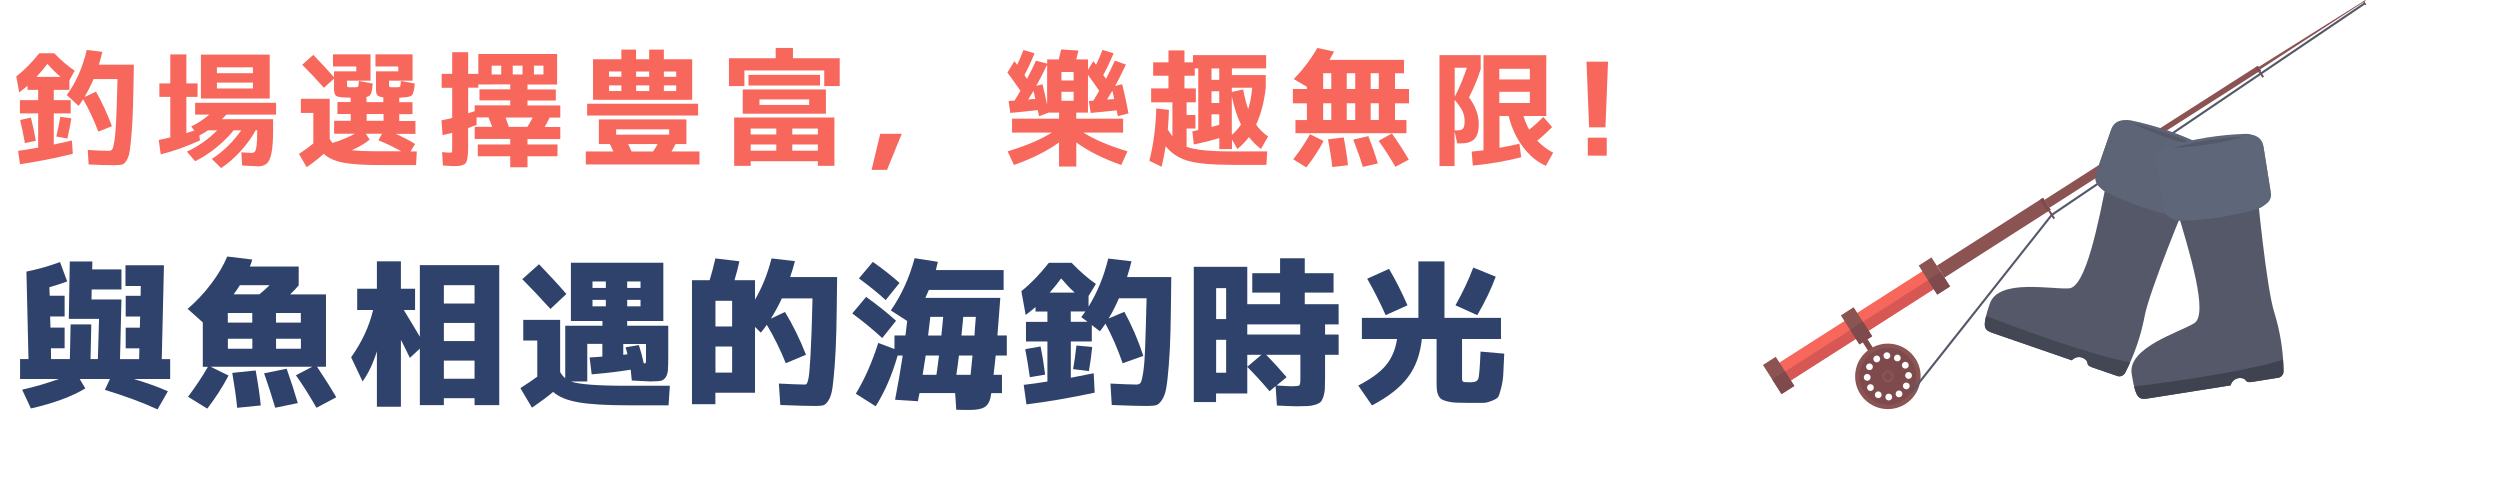 <?xml version="1.0" encoding="UTF-8"?>
<svg xmlns="http://www.w3.org/2000/svg" width="330" height="64" xmlns:xlink="http://www.w3.org/1999/xlink" version="1.1" viewBox="0 0 330 64">
  <!-- Generator: Adobe Illustrator 30.1.0, SVG Export Plug-In . SVG Version: 2.1.1 Build 136)  -->
  <defs>
    <clipPath id="clippath">
      <rect x="232.71" width="79.66" height="54.01" fill="none"/>
    </clipPath>
    <clipPath id="clippath-1">
      <rect x="232.71" width="79.66" height="54.01" fill="none"/>
    </clipPath>
    <clipPath id="clippath-2">
      <rect x="262" y="15.85" width="30.3" height="33.83" fill="none"/>
    </clipPath>
  </defs>
  <g isolation="isolate">
    <g id="_圖層_1" data-name="圖層_1">
      <g id="_グループ_6441" data-name="グループ_6441">
        <g clip-path="url(#clippath)">
          <g id="_グループ_6440" data-name="グループ_6440">
            <rect id="_長方形_6516" data-name="長方形_6516" x="246.17" y="43.99" width=".75" height="3.08" transform="translate(14.3 139.97) rotate(-32.59)" fill="#7f4a4c"/>
            <rect id="_長方形_6517" data-name="長方形_6517" x="233.3" y="41.32" width="24.38" height="2.79" transform="translate(15.65 138.97) rotate(-32.59)" fill="#f7675c"/>
            <rect id="_長方形_6518" data-name="長方形_6518" x="233.68" y="42.61" width="24.38" height="1.4" transform="translate(15.39 139.27) rotate(-32.59)" fill="#d65753"/>
            <rect id="_長方形_6519" data-name="長方形_6519" x="233.78" y="47.29" width="2" height="4.56" transform="translate(10.27 134.25) rotate(-32.59)" fill="#8b5351"/>
            <rect id="_長方形_6520" data-name="長方形_6520" x="234.39" y="49.39" width="2" height="2.28" transform="translate(9.86 134.77) rotate(-32.6)" fill="#7f4a4c"/>
            <rect id="_長方形_6521" data-name="長方形_6521" x="244.06" y="40.72" width="2" height="4.56" transform="translate(15.43 138.78) rotate(-32.59)" fill="#8b5351"/>
            <rect id="_長方形_6522" data-name="長方形_6522" x="244.67" y="42.82" width="2" height="2.28" transform="translate(15.06 139.39) rotate(-32.63)" fill="#7f4a4c"/>
            <rect id="_長方形_6523" data-name="長方形_6523" x="254.33" y="34.15" width="2" height="4.56" transform="translate(20.59 143.27) rotate(-32.59)" fill="#8b5351"/>
            <rect id="_長方形_6524" data-name="長方形_6524" x="254.95" y="36.25" width="2" height="2.28" transform="translate(20.17 143.77) rotate(-32.6)" fill="#7f4a4c"/>
            <g id="_グループ_6439" data-name="グループ_6439">
              <g clip-path="url(#clippath-1)">
                <g id="_グループ_6438" data-name="グループ_6438">
                  <path id="_パス_31839" data-name="パス_31839" d="M252.84,47.35c-1.29-2.01-3.96-2.6-5.97-1.31-2.01,1.29-2.6,3.96-1.31,5.97,1.29,2.01,3.96,2.6,5.97,1.31,2.01-1.29,2.6-3.96,1.32-5.97,0,0,0,0,0,0M246.19,51.61c-1.06-1.66-.58-3.86,1.08-4.93s3.86-.58,4.93,1.08.58,3.86-1.08,4.93c0,0,0,0,0,0-1.66,1.06-3.86.58-4.92-1.08,0,0,0,0,0,0" fill="#8b5351"/>
                  <path id="_パス_31840" data-name="パス_31840" d="M252.36,47.66c-1.12-1.74-3.43-2.25-5.18-1.14s-2.25,3.43-1.14,5.18c1.12,1.74,3.43,2.25,5.18,1.14,1.74-1.12,2.26-3.43,1.14-5.18M251.83,50.54c.22.11.31.38.2.6-.11.22-.38.31-.6.2-.22-.11-.31-.38-.2-.6,0,0,0,0,0,0,.11-.22.38-.3.6-.19M247.49,47c.21-.13.49-.07.62.14.13.21.07.49-.14.62-.21.13-.49.07-.62-.14-.13-.21-.07-.49.14-.62M246.57,48.82c-.22-.11-.31-.38-.2-.6.11-.22.38-.31.6-.2.22.11.31.38.2.6,0,0,0,0,0,0-.11.22-.38.3-.6.19M249.09,47.4c-.25.01-.46-.18-.47-.43-.01-.25.18-.46.43-.47s.46.18.47.43c0,0,0,0,0,0,.01.25-.18.46-.43.47M246.49,50.26c-.25.01-.46-.18-.47-.43-.01-.25.18-.46.43-.47s.46.18.47.43c0,0,0,0,0,0,.01.25-.18.46-.43.47M250.25,47.66c-.22-.11-.31-.38-.2-.6.11-.22.38-.31.6-.2.22.11.31.38.2.6,0,0,0,0,0,0-.11.22-.38.3-.6.19M246.52,51.4c-.13-.21-.07-.49.14-.62s.49-.07.62.14c.13.21.07.48-.14.62-.21.13-.49.07-.62-.14M251.12,48.45c-.13-.21-.07-.49.14-.62.21-.13.49-.07.62.14.13.21.07.49-.14.62-.21.13-.48.07-.62-.13,0,0,0,0,0,0M247.73,52.51c-.22-.11-.31-.38-.2-.6.11-.22.38-.31.6-.2.22.11.31.38.2.6,0,0,0,0,0,0-.11.22-.38.3-.6.19M251.95,50.01c-.25.01-.46-.18-.47-.43-.01-.25.18-.46.43-.47s.46.18.47.43c0,0,0,0,0,0,.01.25-.18.46-.43.47M249.34,52.86c-.25.01-.46-.18-.47-.43-.01-.25.18-.46.43-.47s.46.18.47.43c0,0,0,0,0,0,.01.25-.18.46-.43.47M250.29,52.23c-.13-.21-.07-.49.14-.62.21-.13.49-.07.62.14.13.21.07.49-.14.62-.21.13-.49.07-.62-.14,0,0,0,0,0,0" fill="#7f4a4c"/>
                  <path id="_パス_31841" data-name="パス_31841" d="M249.63,50.36c-.37.24-.87.13-1.1-.25-.24-.37-.13-.87.25-1.1.37-.24.86-.13,1.1.24.24.37.13.87-.24,1.11,0,0,0,0,0,0" fill="#8b5351"/>
                  <path id="_パス_31842" data-name="パス_31842" d="M249.44,50.06c-.21.13-.49.07-.62-.14-.13-.21-.07-.49.14-.62.21-.13.49-.07.62.14,0,0,0,0,0,0,.13.21.07.49-.13.62,0,0,0,0,0,0" fill="#7f4a4c"/>
                  <rect id="_長方形_6525" data-name="長方形_6525" x="254.87" y="30.47" width="16.64" height="1.87" transform="translate(24.53 146.72) rotate(-32.6)" fill="#8b5351"/>
                  <rect id="_長方形_6526" data-name="長方形_6526" x="268.88" y="21.83" width="16.64" height="1.23" transform="translate(31.64 152.99) rotate(-32.63)" fill="#8b5351"/>
                  <rect id="_長方形_6527" data-name="長方形_6527" x="282.9" y="13.12" width="16.64" height=".73" transform="translate(38.61 159.01) rotate(-32.6)" fill="#8b5351"/>
                  <path id="_パス_31843" data-name="パス_31843" d="M312.28.08l-.05-.08-14.1,8.84.21.32L312.28.08Z" fill="#8b5351"/>
                  <rect id="_長方形_6528" data-name="長方形_6528" x="269.76" y="26.11" width=".47" height="1.87" transform="translate(27.95 149.71) rotate(-32.6)" fill="#7f4a4c"/>
                  <rect id="_長方形_6529" data-name="長方形_6529" x="283.85" y="17.45" width=".4" height="1.23" transform="translate(35.08 155.99) rotate(-32.63)" fill="#7f4a4c"/>
                  <rect id="_長方形_6530" data-name="長方形_6530" x="284.58" y="18.49" width=".27" height="1.24" transform="translate(34.62 156.51) rotate(-32.63)" fill="#7f4a4c"/>
                  <rect id="_長方形_6531" data-name="長方形_6531" x="298.36" y="9.35" width=".27" height=".91" transform="translate(41.72 162.33) rotate(-32.59)" fill="#7f4a4c"/>
                  <rect id="_長方形_6532" data-name="長方形_6532" x="312.07" y=".15" width=".17" height=".56" transform="translate(49.02 168.36) rotate(-32.63)" fill="#7f4a4c"/>
                  <rect id="_長方形_6533" data-name="長方形_6533" x="270.7" y="27.74" width=".27" height="1.24" transform="translate(27.44 150.49) rotate(-32.63)" fill="#7f4a4c"/>
                  <rect id="_長方形_6534" data-name="長方形_6534" x="297.86" y="8.75" width=".42" height=".76" transform="translate(42.02 161.99) rotate(-32.59)" fill="#7f4a4c"/>
                  <path id="_パス_31844" data-name="パス_31844" d="M252.12,51.8l18.63-23.55L312.07.32l.16.23-41.3,27.92-18.59,23.51-.22-.17Z" fill="#545869"/>
                  <path id="_パス_31845" data-name="パス_31845" d="M281.27,15.89c3.32.7,6.55,1.81,9.59,3.31,1,.47,1.52,1.59,1.25,2.66l-2.01,5.81c-.35.83-1.3,1.23-2.14.88-.1-.04-.19-.09-.28-.15-3.05-1.5-6.27-2.61-9.59-3.31-.9-.07-1.58-.85-1.51-1.75,0-.11.03-.21.05-.31l2.01-5.81c.45-1.01,1.55-1.57,2.62-1.32" fill="#5e6679"/>
                  <path id="_パス_31846" data-name="パス_31846" d="M278.2,23.35c-1.21,6.14-2.86,14.54-5.08,14.72s-9.31-1.34-10.46,2.01-.75,3.49.57,3.94l10.25,3.54c.39-.45,1.05-.56,1.57-.26.9.51.06.82,1.12,1.19l3.2,1.1c.43.21.95.03,1.15-.4,0-.02.02-.04.03-.06,1.18-2.3,2.03-4.76,2.52-7.3.59-3.35,5.55-15.22,5.55-15.22l-10.42-3.25Z" fill="#545869"/>
                  <path id="_パス_31847" data-name="パス_31847" d="M287.59,28.67c-3.32-.69-6.55-1.81-9.59-3.31-1-.47-1.52-1.59-1.25-2.66l2.01-5.81c.35-.83,1.3-1.23,2.14-.88.1.04.19.09.28.15,3.05,1.5,6.27,2.61,9.59,3.31.9.07,1.58.85,1.51,1.75,0,.11-.03.21-.05.31l-2.01,5.81c-.45,1.01-1.55,1.57-2.62,1.32" fill="#5e6679"/>
                  <path id="_パス_31848" data-name="パス_31848" d="M290.4,19.39c-2.83-1.36-5.82-2.39-8.89-3.07,2.83,1.36,5.82,2.39,8.89,3.07" fill="#545869"/>
                  <path id="_パス_31849" data-name="パス_31849" d="M262.17,41.7c-.45,1.77,0,1.96,1.06,2.32l10.25,3.54c.39-.45,1.05-.56,1.57-.26.9.51.06.82,1.12,1.19l3.2,1.1c.43.21.95.03,1.16-.4,0-.02.02-.04.03-.06.14-.25.36-.71.62-1.3-5.6-1.07-14.87-4.53-19.01-6.13" fill="#3f424f"/>
                  <g id="_グループ_6437" data-name="グループ_6437" isolation="isolate" mix-blend-mode="multiply" opacity=".2">
                    <g id="_グループ_6436" data-name="グループ_6436">
                      <g clip-path="url(#clippath-2)">
                        <g id="_グループ_6435" data-name="グループ_6435">
                          <path id="_パス_31850" data-name="パス_31850" d="M291.69,19.93c-.22-.31-.5-.56-.83-.73-3.05-1.5-6.27-2.61-9.59-3.31-.37-.07-.75-.05-1.11.06-.62-.03-1.2.35-1.41.94-.04.11-.07.21-.11.32-.63,1.83-1.27,3.66-1.9,5.49l-.11.32c-.2.59.02,1.25.53,1.61.18.24.4.44.66.6-1.17,5.84-2.7,12.67-4.7,12.82-2.22.17-9.31-1.34-10.46,2.01-.27.72-.47,1.46-.62,2.21h0c-.11.68-.01,1.05.25,1.28.02.01.03.03.05.04.06.05.13.09.19.13.03.02.07.04.11.05.07.03.13.06.21.09.1.04.21.08.33.12l.05.02,10.25,3.54c.4-.45,1.05-.56,1.57-.26.9.51.06.82,1.12,1.19l3.2,1.1c.43.21.95.03,1.15-.4,0-.02.02-.04.03-.06.14-.25.36-.71.62-1.3h0c.87-1.92,1.5-3.93,1.89-6,.43-2.47,3.25-9.6,4.69-13.15.31.04.63.02.93-.07.62.03,1.2-.35,1.41-.94l.11-.32,1.9-5.49.11-.32c.2-.59-.02-1.25-.53-1.61" fill="#545869"/>
                        </g>
                      </g>
                    </g>
                  </g>
                  <path id="_パス_31851" data-name="パス_31851" d="M286.41,19.26c3.26-.95,6.63-1.49,10.02-1.59,1.1-.05,2.09.68,2.36,1.76l.97,6.07c.15.98-.65,1.74-1.79,1.78-3.39.11-6.76.64-10.02,1.59-.83.36-1.79-.01-2.16-.84-.04-.1-.08-.2-.1-.3l-.97-6.07c-.08-1.1.63-2.11,1.69-2.4" fill="#5e6679"/>
                  <path id="_パス_31852" data-name="パス_31852" d="M287.22,27.28c1.82,5.99,4.32,14.18,2.44,15.37s-8.84,3.2-8.28,6.7.98,3.43,2.36,3.21l10.71-1.7c.14-.58.66-.98,1.26-.97,1.04.03.44.7,1.55.52l3.34-.53c.48-.02.85-.42.83-.9,0-.02,0-.04,0-.07-.04-2.59-.45-5.15-1.21-7.62-1.06-3.23-2.27-16.04-2.27-16.04l-10.72,2.02Z" fill="#545869"/>
                  <path id="_パス_31853" data-name="パス_31853" d="M298.01,27.57c-3.26.95-6.63,1.49-10.02,1.59-1.1.05-2.09-.68-2.36-1.76-.32-2.02-.64-4.05-.97-6.07-.15-.98.65-1.74,1.79-1.78,3.39-.11,6.76-.64,10.02-1.59.83-.36,1.79.01,2.16.84.04.1.08.2.1.3.32,2.02.64,4.05.96,6.07.08,1.1-.63,2.11-1.69,2.4" fill="#5e6679"/>
                  <path id="_パス_31854" data-name="パス_31854" d="M296.11,18.05c-3.14.13-6.26.62-9.29,1.48,3.14-.13,6.26-.62,9.29-1.48" fill="#545869"/>
                  <path id="_パス_31855" data-name="パス_31855" d="M281.7,51.02c.44,1.77.93,1.72,2.03,1.55l10.71-1.7c.14-.58.66-.98,1.26-.97,1.04.03.44.7,1.55.52l3.34-.53c.48-.02.85-.42.83-.9,0-.02,0-.04,0-.07,0-.28-.01-.8-.06-1.44-5.44,1.69-15.25,3-19.66,3.54" fill="#3f424f"/>
                </g>
              </g>
            </g>
          </g>
        </g>
      </g>
      <g>
        <path d="M9.49,18.55l.12,1.75c-2.33.58-4.66,1.04-6.97,1.38l-.25-1.77c.59-.08,1.47-.22,2.65-.42v-4.52h-2.41v-1.75h2.41v-1.36h-1.41v-.53c-.39.33-.75.62-1.09.88l-.39-2.12c1-.77,2.01-1.79,3.04-3.06h1.97c.86.9,1.76,1.67,2.7,2.31l-.7,1.26v1.26h-2.06v1.36h2.23v1.75h-2.23v4.11c1.2-.26,1.99-.44,2.38-.53ZM2.65,15.84l1.43-.32c.24.9.45,1.92.65,3.06l-1.44.31c-.23-1.24-.44-2.25-.63-3.04ZM7.99,10.15c-.65-.56-1.22-1.13-1.73-1.72-.37.51-.86,1.08-1.45,1.72h3.18ZM7.43,18.02c.22-.91.39-1.77.53-2.6l1.46.2c-.14.84-.31,1.73-.53,2.67l-1.46-.27ZM15.37,21.81c-1.2,0-2.43-.03-3.67-.1l-.12-1.92c1.17.08,2.1.12,2.79.12.2,0,.35-.07.45-.2.1-.14.19-.52.29-1.15.1-.63.17-1.57.23-2.82.06-1.25.11-3.02.17-5.3h-3.16c-.33.78-.73,1.57-1.19,2.36l1.51-.7c.78,1.37,1.48,2.89,2.11,4.56l-1.8.71c-.61-1.6-1.28-3.02-2.01-4.27-.24.39-.44.68-.6.88l-1.56-1.44c1.21-1.62,2.09-3.6,2.64-5.95l2.06.25c-.19.79-.35,1.36-.46,1.7h4.62c-.03,2.2-.07,4-.11,5.39-.04,1.39-.1,2.62-.19,3.66-.08,1.05-.17,1.83-.25,2.35s-.22.93-.41,1.23c-.19.31-.37.49-.55.54-.18.06-.44.08-.78.08Z" fill="#f7675c"/>
        <path d="M33.88,21.93c-.41,0-1.05-.03-1.92-.08l-.1-1.75c.59.06,1.04.08,1.36.08.19,0,.34-.06.43-.18.1-.12.17-.38.22-.77.05-.4.08-1,.08-1.82v-.22h-.2c-.48.91-1.14,1.82-1.98,2.75-.84.92-1.71,1.67-2.59,2.25l-1.22-1.22c.71-.44,1.42-1.01,2.12-1.69.7-.69,1.28-1.38,1.76-2.08h-1c-.61.77-1.38,1.53-2.31,2.29-.93.75-1.85,1.35-2.77,1.79l-1.09-1.26c1.48-.69,2.82-1.63,4.01-2.82h-1.22c-.37.26-.75.49-1.14.68l.07.66c-1.81.82-3.54,1.43-5.17,1.84l-.27-1.9c.32-.07.83-.18,1.53-.34v-5.35h-1.44v-1.78h1.44v-3.83h2.12v3.83h1.48v1.78h-1.48v4.78c.29-.09.65-.2,1.05-.34l-.42-.54c.8-.37,1.6-.9,2.4-1.56h-1.87v-1.56h10.68v1.56h-6.56c-.25.27-.44.47-.58.6h6.75v1.36c0,1.39-.07,2.44-.22,3.14-.15.7-.36,1.16-.65,1.39s-.71.35-1.27.35ZM26.52,7.21h9.08v5.8h-9.08v-5.8ZM28.63,9.66h4.76v-.77h-4.76v.77ZM28.63,10.9v.78h4.76v-.78h-4.76Z" fill="#f7675c"/>
        <path d="M39.76,13.04h3.76v5.29c.14.24.26.42.37.54,1.11-.34,2.1-.75,2.96-1.22h-2.75v-1.7h2.19v-.9h-1.75v-1.58h1.75v-.58c-.2,0-.51-.01-.92-.03-.53-.02-.88-.1-1.04-.25s-.24-.44-.24-.89v-1.34l-1.33,1.21c-.9-1.01-1.85-2.02-2.87-3.04l1.46-1.31c.83.84,1.74,1.83,2.74,2.96v-.78h2.94v-.65h-3.08v-1.6h4.96v3.48h-3.11v.53c0,.15.02.24.05.27.03.03.12.06.25.07h.85c.19-.01.31-.05.34-.12.03-.07.06-.31.08-.71l1.84.34c-.07.69-.15,1.15-.25,1.36-.1.22-.29.35-.59.41v.68h2.23v-.63c-.41-.05-.67-.14-.79-.28-.12-.14-.18-.42-.18-.84v-2.31h2.94v-.65h-3.01v-1.6h4.9v3.48h-3.11v.53c0,.15.02.24.05.27s.12.06.25.07h.85c.18-.01.29-.05.33-.12.04-.07.07-.31.09-.71l1.84.34c-.09.85-.21,1.36-.37,1.53-.15.17-.57.27-1.25.31-.06,0-.13,0-.23.02-.1.01-.17.02-.21.02v.58h1.75v1.58h-1.75v.9h2.14v1.7h-2.62c1.01.44,1.86.88,2.57,1.33l-.6.99h.83l-.1,1.8h-4.73c-2.17,0-3.81-.11-4.93-.33s-1.96-.61-2.52-1.16c-.74.66-1.49,1.25-2.26,1.77l-1.02-1.75c.67-.43,1.3-.89,1.9-1.38v-4.03h-1.65v-1.84ZM52.94,19.96c-.85-.49-1.85-.97-2.99-1.44l.48-.87h-2.16l.53.77c-.6.51-1.39.98-2.38,1.41.82.09,2.09.14,3.83.14h2.7ZM48.4,15.95h2.23v-.9h-2.23v.9Z" fill="#f7675c"/>
        <path d="M67.35,18.34h-4.69v-1.6h2.31c-.25-.66-.41-1.07-.48-1.24h-1.58v.99c-.23.09-.6.23-1.12.41v2.31c0,.54-.01.96-.04,1.25-.03.29-.07.55-.14.77-.06.23-.18.38-.34.47-.16.08-.35.14-.55.18-.2.03-.5.05-.9.05-.17,0-.62-.03-1.36-.08l-.1-1.77c.51.05.88.07,1.1.07.11,0,.18-.03.2-.09.02-.06.03-.29.03-.67v-1.85c-.26.07-.69.16-1.27.29l-.14-1.94c.31-.06.78-.16,1.41-.32v-3.98h-1.39v-1.84h1.39v-2.86h2.11v2.86h1.34v-2.62h10.4v4.03h-3.91v.65h3.74v1.46h-3.74v.65h4.33v1.6h-1.41c-.27.57-.49.98-.65,1.24h2.06v1.6h-4.33v.71h3.96v1.56h-3.96v1.45h-2.28v-1.45h-4.28v-1.56h4.28v-.71ZM64.91,11.15h-1.77v.42h-1.34v3.38c.07-.02.16-.05.28-.09.12-.04.23-.07.32-.1.1-.03.18-.06.26-.09v-.77h4.69v-.65h-4.06v-1.46h4.06v-.65h-2.45ZM66.16,9.83v-1.16h-1.26v1.16h1.26ZM69.61,16.75c.23-.35.46-.77.71-1.24h-3.59c.17.45.32.87.44,1.24h2.43ZM68.97,9.83v-1.16h-1.29v1.16h1.29ZM70.48,9.83h1.26v-1.16h-1.26v1.16Z" fill="#f7675c"/>
        <path d="M77.33,21.71v-1.72h3.64l-.46-.97h-1.46v-3.26h11.56v3.26h-1.44c-.1.22-.28.54-.53.97h3.69v1.72h-14.99ZM77.5,15.25v-1.56h14.65v1.56h-14.65ZM82.02,7.82v-1.27h1.94v1.27h1.73v-1.27h1.94v1.27h3.74v5.35h-13.09v-5.35h3.74ZM80.39,10.13h1.63v-.7h-1.63v.7ZM82.02,12.02v-.75h-1.63v.75h1.63ZM81.33,17.78h7v-.71h-7v.71ZM86.21,19.99c.24-.35.44-.67.6-.97h-3.89c.2.43.35.75.44.97h2.86ZM83.96,9.44v.7h1.73v-.7h-1.73ZM85.7,12.02v-.75h-1.73v.75h1.73ZM87.63,9.44v.7h1.63v-.7h-1.63ZM87.63,12.02h1.63v-.75h-1.63v.75Z" fill="#f7675c"/>
        <path d="M108.8,9.3h-10.54v2.06h-2.04v-3.67h6.17v-1.36h2.28v1.36h6.17v3.67h-2.04v-2.06ZM99.09,21.28v.61h-2.18v-6.38h13.23v6.38h-2.18v-.61h-8.87ZM100.25,15.01h-2.21v-3.2h10.98v3.2h-8.77ZM98.8,11.29v-1.41h9.45v1.41h-9.45ZM99.09,17.75h3.38v-.78h-3.38v.78ZM99.09,19.07v.82h3.38v-.82h-3.38ZM100.25,13.85h6.56v-.73h-6.56v.73ZM104.58,17.75h3.38v-.78h-3.38v.78ZM104.58,19.07v.82h3.38v-.82h-3.38Z" fill="#f7675c"/>
        <path d="M116.19,17.66h2.84l-1.94,4.76h-2.04l1.14-4.76Z" fill="#f7675c"/>
        <path d="M143.97,14.91l-.24-1.58.58-.03c.18-.28.44-.72.78-1.31-.42-.62-.91-1.33-1.48-2.11v4.98h-1.55v.8h6.19v1.84h-5.25c1.48.93,3.43,1.76,5.83,2.48l-.83,1.8c-2.4-.85-4.38-1.84-5.93-2.98v3.18h-2.28v-3.18c-1.54,1.12-3.52,2.11-5.95,2.98l-.83-1.8c2.4-.73,4.35-1.55,5.83-2.48h-5.25v-1.84h6.21v-.8h-1.36l-1.29.48c-.01-.07-.04-.19-.08-.37s-.07-.32-.09-.43l-3.62.37-.22-1.58.78-.05c.07-.11.33-.54.78-1.29-.64-.93-1.21-1.73-1.72-2.41l.92-1.51c.19.25.32.41.37.49.22-.46.49-1.12.83-1.96l1.46.44c-.43,1.07-.88,2.02-1.34,2.87.04.06.1.14.17.25.07.11.12.2.17.26.51-.97.91-1.78,1.19-2.41l1.48.39v-.56h1.53c.04-.15.15-.58.31-1.31l2.28.14c-.07.32-.16.71-.29,1.17h1.56v1.38l.7-1.16c.08.1.2.27.36.49.29-.61.58-1.26.85-1.96l1.46.44c-.4.99-.85,1.94-1.36,2.87l.36.51c.43-.82.82-1.62,1.17-2.41l1.46.53c-.58,1.22-1.05,2.17-1.43,2.82l.94-.24c.34,1.42.62,2.7.83,3.86l-1.41.36c-.06-.24-.11-.49-.15-.76l-3.42.34ZM136.66,13.06c-.02-.08-.06-.25-.11-.5-.05-.25-.09-.44-.13-.57-.15.26-.38.64-.7,1.14l.94-.07ZM136.78,11.34l.83-.22c.19.75.4,1.65.61,2.72v-5.3c-.49,1.03-.97,1.97-1.44,2.81ZM140.11,10.62h1.61v-1.12h-1.61v1.12ZM140.11,12.12v1.19h1.61v-1.19h-1.61ZM147.08,13.07c-.15-.62-.23-.99-.25-1.1-.15.26-.38.65-.7,1.17l.95-.07Z" fill="#f7675c"/>
        <path d="M151.71,21.23c.54-2.1.85-4.4.92-6.92l1.67.2c-.02.86-.07,1.72-.15,2.57.14.25.34.56.61.92v-4.49h-2.81v-1.84h2.29v-1.67h-2.02v-1.77h2.02v-1.58h2.11v1.58h1.12v-.95h9.66v1.75h-4.52v.88h4.47v1.65c-.2,1.87-.63,3.5-1.27,4.9.4.57.92,1.09,1.58,1.56l-.95,1.65c-.59-.46-1.12-.99-1.58-1.58-.46.61-.98,1.14-1.53,1.58l-.71-1.26v1.27h-1.67v-1.46c-1.01.32-2.13.6-3.37.85l-.19-1.73c.08-.01.2-.04.37-.08.17-.04.31-.07.41-.09v-8.14h-.46v.97h-1.36v1.67h1.5v1.84h-1.22v1.67h1.17v1.79h-1.17v2.41c1.1.41,3.09.61,5.98.61h4.66l-.1,1.77h-4.56c-2.58,0-4.49-.17-5.73-.51-1.24-.34-2.24-.99-3.01-1.94-.18,1.1-.36,2-.54,2.7l-1.61-.78ZM159.92,10.54h1.02v-1.5h-1.02v1.5ZM159.92,13.6h1.02v-1.55h-1.02v1.55ZM160.94,16.47v-1.38h-1.02v1.67c.23-.06.57-.15,1.02-.29ZM164.76,14.4c.26-.82.44-1.76.53-2.82h-2.69v.56l1.5-.34c.17.97.39,1.84.66,2.6ZM163.81,16.44c-.5-1.01-.9-2.25-1.21-3.72v5.08c.44-.36.84-.82,1.21-1.36Z" fill="#f7675c"/>
        <path d="M184.14,11.75h1.85v1.89h-1.85v2.21h1.51v1.73h-14.65v-1.73h1.51v-2.21h-1.85v-1.89h1.85v-.29l-1.73-1.02c1.21-1.25,2.25-2.62,3.11-4.11l2.21.48c-.23.43-.43.79-.61,1.09h9.84v1.77h-1.19v2.09ZM170.71,21.03c.85-1.1,1.59-2.2,2.21-3.31l1.79.88c-.6,1.17-1.36,2.33-2.28,3.5l-1.72-1.07ZM174.66,9.66v2.09h1.07v-2.09h-1.07ZM175.73,13.63h-1.07v2.21h1.07v-2.21ZM175.86,22.05c-.11-1.05-.3-2.27-.56-3.66l2.07-.25c.26,1.33.45,2.55.56,3.67l-2.07.24ZM177.77,11.75h1.12v-2.09h-1.12v2.09ZM177.77,13.63v2.21h1.12v-2.21h-1.12ZM179.89,22.03c-.26-.9-.68-2.1-1.26-3.6l1.99-.46c.56,1.43.97,2.63,1.26,3.6l-1.99.46ZM180.93,11.75h1.07v-2.09h-1.07v2.09ZM180.93,13.63v2.21h1.07v-2.21h-1.07ZM184.19,22.02c-.69-1.2-1.43-2.35-2.21-3.43l1.75-.97c.83,1.17,1.57,2.32,2.23,3.45l-1.77.95Z" fill="#f7675c"/>
        <path d="M195.46,8.94v.15c-.36,1.2-.88,2.45-1.55,3.76.86,1.17,1.29,2.35,1.29,3.55,0,.9-.19,1.54-.57,1.94-.38.4-.98.59-1.81.59h-.46l-.36-1.6v4.59h-1.99V7.28h5.44v1.67ZM193.63,8.94h-1.61v3.84c.63-1.22,1.17-2.5,1.61-3.84ZM192.01,13.18v4.03h.36c.37,0,.63-.08.76-.25.13-.16.2-.5.2-.99,0-.45-.09-.88-.27-1.27-.18-.39-.53-.9-1.04-1.52ZM195.81,7.29h8.3v8.02h-3.01c.21.69.46,1.29.75,1.8.58-.44,1.2-1,1.87-1.67l1.16,1.33c-.68.7-1.34,1.3-1.97,1.79.58.62,1.28,1.16,2.11,1.6l-.97,1.73c-1.16-.52-2.17-1.36-3.03-2.51-.87-1.15-1.49-2.51-1.88-4.07h-1.21v4.2c.82-.14,1.69-.32,2.63-.54l.24,1.79c-2.12.53-4.25.9-6.39,1.09l-.15-1.84c.66-.07,1.18-.12,1.56-.17V7.29ZM197.91,10.49h4.03v-1.41h-4.03v1.41ZM197.91,12.12v1.48h4.03v-1.48h-4.03Z" fill="#f7675c"/>
        <path d="M209.42,8.14h2.84l-.34,8.67h-2.16l-.34-8.67ZM209.59,20.55v-2.38h2.5v2.38h-2.5Z" fill="#f7675c"/>
      </g>
      <g>
        <path d="M2.65,50.02v-2.62h1.11l-.27-11.55c1.57-.32,3.04-.74,4.43-1.26l.95,2.56c-.84.31-1.62.56-2.35.76l.04,1.13h1.97v2.73h-1.91l.04,1.47h1.87v2.73h-1.81l.02,1.43h2.48l.1-4.58h2.73l-.1,4.58h.97l.15-5.31h-3.99l.13-7.58h2.98l-.02,1.05h3.86v2.65h-3.93l-.02,1.32h3.95l-.19,7.88h2.52l.04-1.43h-1.81v-2.73h1.87l.04-1.47h-1.91v-2.73h1.97l.02-1.3h-2.02v-2.73h5.08l-.29,12.39h1.11v2.62h-4.79c1.68.5,3.18,1.04,4.49,1.62l-1.37,2.39c-1.9-.88-4.22-1.74-6.95-2.58l.67-1.43h-3.99l.74,1.24c-1.75,1.06-4.14,1.95-7.18,2.65l-1.16-2.48c1.67-.38,3.28-.85,4.85-1.41H2.65Z" fill="#2e426b"/>
        <path d="M41.77,53.82c-.94-1.64-1.84-3.07-2.71-4.28l2.16-1.13h-13.42l2.37,1.16c-.77,1.48-1.71,2.94-2.81,4.37l-2.54-1.57c1.02-1.36,1.9-2.67,2.62-3.95h-.67v-5.86l-2-1.79c1.13-.97,2.16-2.06,3.09-3.29.92-1.22,1.64-2.43,2.14-3.62l3.3.4c-.08.32-.19.63-.32.92h6.45v2.48c-.29.36-.67.76-1.13,1.2h4.73v9.55h-1.18c.98,1.47,1.83,2.81,2.54,4.03l-2.62,1.39ZM30.07,42.58h3.23v-1.26h-3.23v1.26ZM33.31,46.03v-1.32h-3.23v1.32h3.23ZM31.31,53.84c-.14-1.4-.36-2.94-.65-4.62l3.09-.32c.32,1.79.55,3.33.67,4.62l-3.11.31ZM34.23,38.85c.39-.31.85-.71,1.36-1.2h-3.93c-.25.41-.52.8-.82,1.2h3.38ZM36.33,53.82c-.45-1.53-.94-3.04-1.47-4.54l2.98-.61c.56,1.6,1.05,3.11,1.47,4.54l-2.98.61ZM39.71,42.58v-1.26h-3.28v1.26h3.28ZM36.44,46.03h3.28v-1.32h-3.28v1.32Z" fill="#2e426b"/>
        <path d="M47.15,38.11h2.6v-3.61h3.17v3.61h1.87v2.81h-1.49c.95,1.55,1.66,2.73,2.12,3.53v-9.45h10.48v18.48h-3.26v-.92h-4.05v.92h-3.17v-7.46l-1.32,1.22c-.25-.53-.64-1.33-1.18-2.39v8.84h-3.17v-7.31c-.52,1.64-1.15,2.96-1.89,3.97l-1.51-3.19c1.43-2.02,2.39-4.09,2.9-6.24h-2.1v-2.81ZM58.59,40.07h4.05v-2.42h-4.05v2.42ZM58.59,42.63v2.39h4.05v-2.39h-4.05ZM58.59,47.6v2.39h4.05v-2.39h-4.05Z" fill="#2e426b"/>
        <path d="M86,50.36c-.2,0-1.06-.04-2.6-.13l-.15-1.43c-1.68.27-3.4.47-5.15.61l-.27-2.23c.36-.01.92-.05,1.68-.11v-1.68h-1.99v4.96h-2.16c1.02.38,3.46.57,7.31.57h5.75l-.17,2.58h-5.33c-2.86,0-5.04-.13-6.54-.39-1.51-.26-2.63-.72-3.37-1.38-.63.55-1.56,1.24-2.79,2.08l-1.53-2.58c.92-.59,1.67-1.09,2.23-1.51v-4.77h-1.85v-2.73h4.87v6.89c.18.32.41.6.67.82v-6.93h4.91v-.63h-4.16v-7.69h12.2v7.69h-4.77v.63h5.42v4.18c0,.78-.02,1.36-.05,1.73-.04.37-.14.68-.31.92-.18.25-.39.39-.65.44-.26.05-.65.07-1.19.07ZM74.76,38.81l-2.1,1.97c-1.33-1.47-2.57-2.78-3.72-3.93l2.21-1.97c1.43,1.48,2.63,2.79,3.61,3.93ZM78.21,38.01h1.76v-.86h-1.76v.86ZM78.21,39.58v.86h1.76v-.86h-1.76ZM82.59,45.84l1.74-.29c.24.74.46,1.55.65,2.42.14,0,.22-.02.25-.06.03-.04.04-.17.04-.4v-2.1h-3v1.43c.06,0,.15-.01.27-.04.13-.03.22-.04.29-.04-.11-.42-.2-.72-.25-.9ZM84.55,38.01v-.86h-1.76v.86h1.76ZM84.55,39.58h-1.76v.86h1.76v-.86Z" fill="#2e426b"/>
        <path d="M107.77,53.59c-.97,0-2.56-.04-4.77-.13l-.19-2.83c1.62.08,2.77.13,3.44.13.1,0,.17-.03.23-.1.06-.07.12-.23.19-.49.07-.26.13-.64.17-1.13.04-.5.09-1.17.14-2,.05-.84.09-1.88.14-3.13s.08-2.75.13-4.52h-4.05c-.41.9-.89,1.79-1.45,2.67l1.87-.88c1.02,1.68,1.95,3.56,2.77,5.65l-2.67,1.11c-.7-1.75-1.53-3.44-2.5-5.06-.31.43-.57.78-.8,1.03l-.76-.76v8.69h-5.23v1.51h-3.09v-16.36h2.33c.27-.87.52-1.83.76-2.88l3.17.38c-.15.74-.37,1.58-.65,2.5h2.71v2.56c.94-1.6,1.67-3.41,2.18-5.44l3.09.36c-.11.48-.32,1.18-.63,2.1h6.2c-.03,2.84-.06,5.17-.1,6.97s-.12,3.38-.22,4.71-.21,2.33-.3,2.99c-.1.66-.26,1.18-.49,1.56s-.46.61-.67.68c-.22.07-.53.1-.93.1ZM94.44,43.09h2.2v-3.38h-2.2v3.38ZM94.44,45.74v3.44h2.2v-3.44h-2.2Z" fill="#2e426b"/>
        <path d="M116.45,44.62c-1.16-1.08-2.48-2.16-3.95-3.25l1.83-2.18c1.47,1.05,2.79,2.1,3.95,3.15l-1.83,2.29ZM117.58,40.99c1.41-2.03,2.46-4.33,3.15-6.91l3.07.48c-.13.55-.22.91-.27,1.09h8.95v2.62h-9.87c-.2.48-.35.83-.46,1.05h9.89c-.13,1.78-.25,3.43-.38,4.96h1.24v2.65h-1.47c-.03.32-.07.77-.14,1.34s-.11.97-.14,1.2h1.11v2.42h-1.41s0,.03-.01.06c0,.03-.01.05-.01.06-.1.8-.35,1.35-.75,1.65-.4.3-1.06.45-1.98.45-.66,0-1.28,0-1.87-.02l-.15-2.2h-4.7c-.03.13-.07.31-.12.55-.05.24-.08.41-.09.52l-3.02-.19c.41-2.1.74-4.05,1.01-5.84h-.67c-.73,2.55-1.69,4.78-2.9,6.7l-2.62-1.66c1.16-1.92,2.15-4.15,2.96-6.7l2.14.8v-1.79h1.45c.11-.91.19-1.55.23-1.91l-2.16-1.39ZM113.38,36.75l1.83-2.18c1.29.9,2.46,1.82,3.53,2.77l-1.83,2.27c-.99-.91-2.17-1.86-3.53-2.86ZM123.61,49.47c.08-.55.2-1.39.34-2.54h-1.76c-.04.28-.11.7-.2,1.27-.09.57-.16.99-.2,1.27h1.83ZM124.26,44.29c.03-.25.06-.51.08-.79.03-.27.06-.57.09-.9.03-.33.06-.58.07-.77h-1.7c-.04.45-.14,1.27-.29,2.46h1.74ZM126.25,49.47h1.87c.06-.55.14-1.39.25-2.54h-1.79c-.14,1.15-.25,1.99-.34,2.54ZM126.91,44.29h1.72c.01-.25.03-.51.05-.79.02-.27.04-.57.07-.9.03-.33.05-.58.06-.77h-1.66c-.01.18-.04.44-.07.77-.04.33-.07.63-.09.9-.03.27-.06.54-.08.79Z" fill="#2e426b"/>
        <path d="M151.54,53.59c-.98,0-2.58-.04-4.79-.13l-.17-2.83c1.62.08,2.76.13,3.42.13.25,0,.43-.07.55-.22.11-.15.23-.6.35-1.37.12-.76.21-1.89.26-3.37.06-1.48.12-3.62.19-6.43h-3.65c-.42.98-.88,1.87-1.36,2.67l2.08-.88c.99,1.82,1.83,3.76,2.5,5.82l-2.73.97c-.62-1.81-1.37-3.55-2.27-5.23-.24.36-.48.7-.73,1.01l-1.07-.82v2.16h-2.77v4.79c1.34-.25,2.35-.45,3.02-.59l.13,2.56c-3.22.69-6.22,1.2-9.01,1.55l-.36-2.58c.97-.11,2.01-.26,3.13-.44v-5.29h-2.83v-2.58h2.83v-1.37h-1.57v-.59c-.28.25-.71.6-1.3,1.05l-.57-3.15c1.2-.95,2.42-2.2,3.63-3.74h3c1.12,1.16,2.19,2.09,3.21,2.79l-.97,1.6v1.39c1.16-1.88,2.03-3.99,2.6-6.34l3.07.36c-.14.59-.34,1.28-.59,2.08h5.84c-.03,2.87-.06,5.19-.1,6.97-.04,1.78-.12,3.35-.23,4.7-.11,1.36-.22,2.36-.34,3-.11.64-.3,1.16-.56,1.55-.26.39-.51.62-.76.69-.25.07-.61.1-1.08.1ZM135.33,46.09l2.02-.36c.24,1.13.44,2.37.61,3.72l-2.02.34c-.17-1.23-.37-2.46-.61-3.7ZM141.86,38.62c-.56-.5-1.16-1.13-1.79-1.87-.41.57-.91,1.2-1.51,1.87h3.3ZM143.56,42.48l-.84-.63c.17-.2.35-.44.55-.74h-1.93v1.37h2.23ZM141.65,48.72c.17-.92.31-1.96.44-3.11l2.08.19c-.11,1.13-.26,2.2-.44,3.19l-2.08-.27Z" fill="#2e426b"/>
        <path d="M176.7,42.82h-1.79v1.34h1.79v2.67h-1.79v2.96c0,.66-.01,1.17-.03,1.53-.02.36-.08.71-.19,1.04s-.23.56-.37.7c-.14.14-.37.26-.69.36s-.66.16-1.02.18c-.36.02-.86.03-1.5.03-.41,0-1.26-.04-2.56-.1l-.17-2.56-.8.67c-.98-1.16-1.96-2.23-2.94-3.21v3.51h-4.12v1.13h-2.94v-17.85h7.06v4.93h4.33v-1.53h-3.67v-2.56h3.67v-1.97h3.26v1.97h3.8v2.56h-3.8v1.53h4.47v2.67ZM160.53,42.12h1.32v-4.09h-1.32v4.09ZM160.53,44.85v4.35h1.32v-4.35h-1.32ZM164.64,42.82v1.34h6.99v-1.34h-6.99ZM164.64,46.83v1.58l1.87-1.58h-1.87ZM167.14,46.83c1.02,1.05,1.92,2.04,2.69,2.96l-1.32,1.09c1.02.07,1.69.11,2,.11.56,0,.89-.04.99-.12s.15-.34.15-.79v-3.25h-4.49Z" fill="#2e426b"/>
        <path d="M195.43,46.41l3.13.27c-.06,1.3-.1,2.23-.13,2.77s-.12,1.14-.28,1.77-.29,1.03-.4,1.19c-.1.15-.38.32-.83.5s-.85.27-1.2.27h-1.87c-.67,0-1.22-.01-1.64-.03-.42-.02-.8-.07-1.14-.16s-.6-.18-.77-.28c-.17-.11-.31-.27-.42-.49-.11-.22-.18-.47-.21-.72s-.04-.61-.04-1.04v-5.71h-1.95c-.2,2-.81,3.69-1.84,5.05-1.03,1.37-2.61,2.6-4.74,3.71l-1.81-2.62c1.65-.85,2.87-1.74,3.64-2.66s1.27-2.08,1.48-3.48h-4.64v-2.79h7.46v-7.46h3.44v7.46h7.46v2.79h-5.14v5.17c0,.27.05.42.15.47s.44.07,1.03.07c.55,0,.87-.17.98-.5.1-.34.2-1.52.28-3.55ZM183.35,35.49c.84,1.41,1.65,3.02,2.44,4.81l-2.88,1.3c-.77-1.71-1.58-3.31-2.44-4.81l2.88-1.3ZM197.44,36.52c-.63,1.68-1.44,3.37-2.44,5.08l-2.88-1.3c.98-1.75,1.76-3.41,2.35-4.98l2.96,1.2Z" fill="#2e426b"/>
      </g>
    </g>
  </g>
</svg>